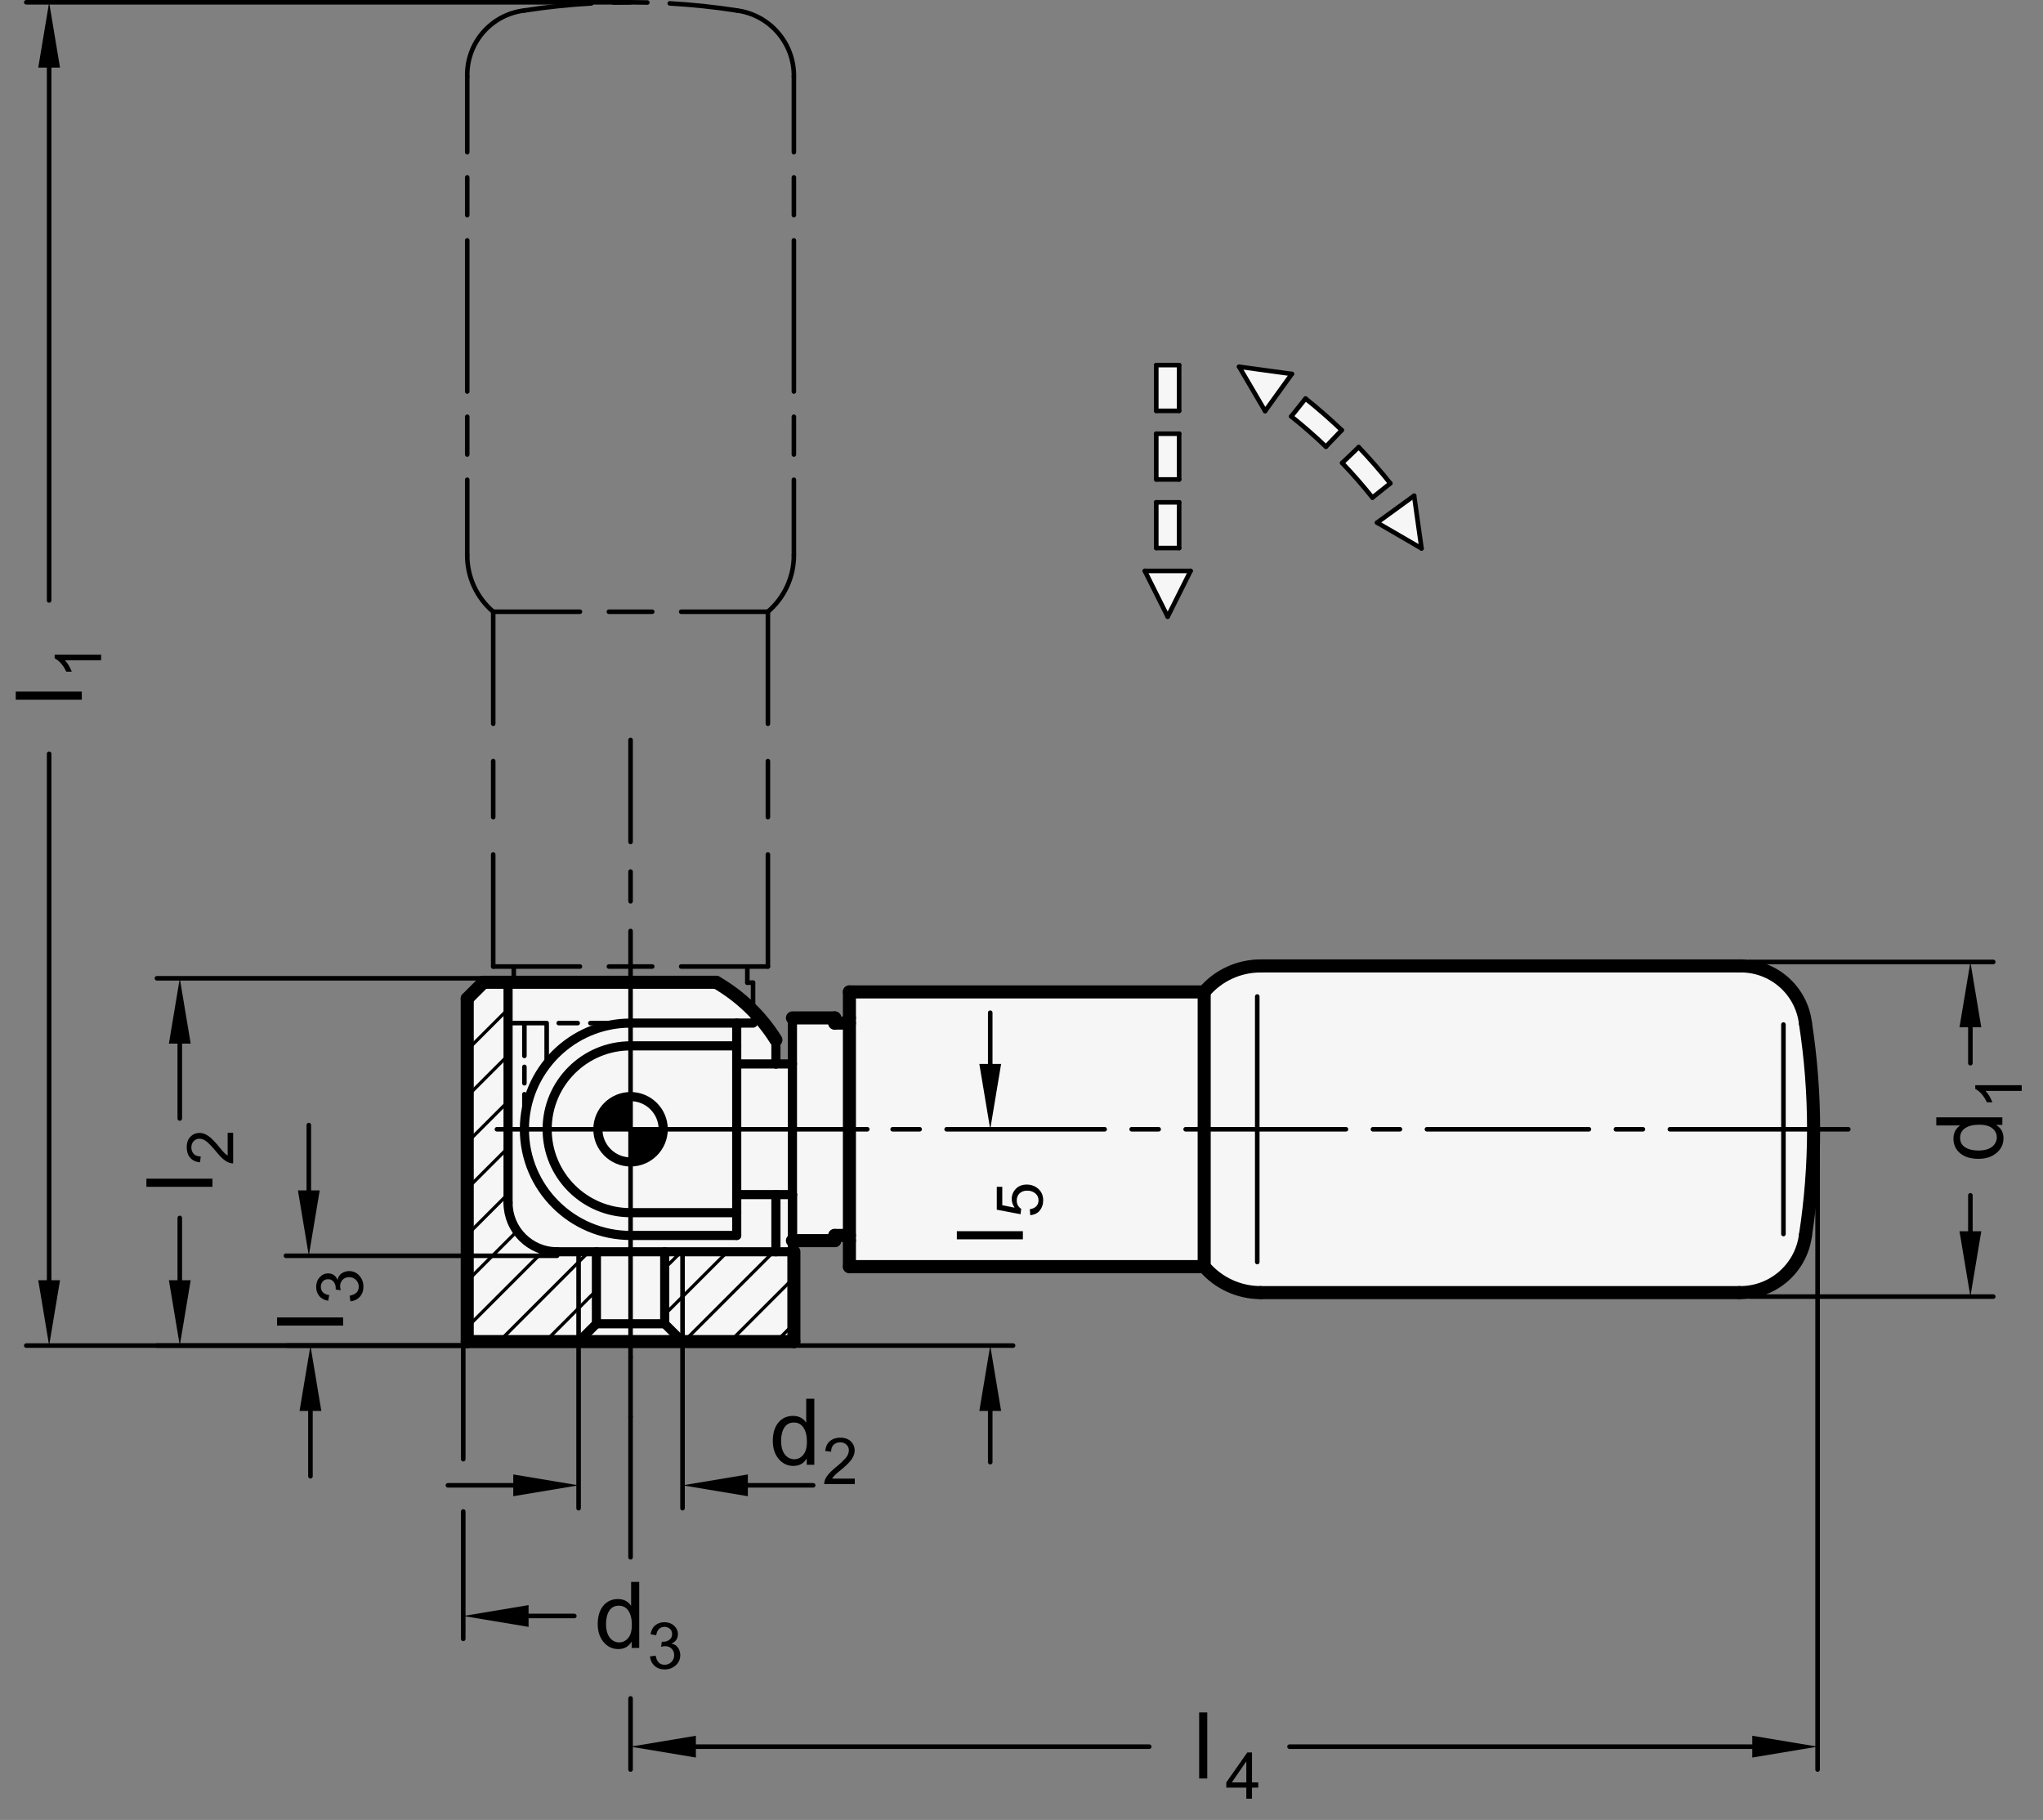 <?xml version="1.0" encoding="utf-8"?>
<!-- Generator: Adobe Illustrator 19.1.0, SVG Export Plug-In . SVG Version: 6.00 Build 0)  -->
<svg version="1.1" xmlns="http://www.w3.org/2000/svg" xmlns:xlink="http://www.w3.org/1999/xlink" x="0px" y="0px"
	 viewBox="0 0 221.617 197.413" enable-background="new 0 0 221.617 197.413" xml:space="preserve">
<rect x="0" y="0" width="221.617" height="197.413" fill="#808080" stroke="none"/>
<g id="MD_x5F_3_x5F_FUELLUNG_x5F_WS">
	<g id="LWPOLYLINE_10_">
		<rect x="125.427" y="39.604" fill="#FFFFFF" width="2.48" height="4.961"/>
	</g>
	<g id="LWPOLYLINE_11_">
		<rect x="125.427" y="47.045" fill="#FFFFFF" width="2.48" height="4.961"/>
	</g>
	<g id="LWPOLYLINE_12_">
		<rect x="125.427" y="54.486" fill="#FFFFFF" width="2.48" height="4.961"/>
	</g>
	<g id="LWPOLYLINE_13_">
		<polygon fill="#FFFFFF" points="126.667,66.888 129.148,61.927 124.187,61.927 		"/>
	</g>
	<g id="LWPOLYLINE_14_">
		<polygon fill="#FFFFFF" points="134.416,39.781 137.235,44.587 140.134,40.562 		"/>
	</g>
	<g id="LWPOLYLINE_15_">
		<polygon fill="#FFFFFF" points="154.202,59.487 149.385,56.689 153.399,53.773 		"/>
	</g>
	<g id="LWPOLYLINE_16_">
		<path fill="#FFFFFF" d="M150.816,52.428l-1.939,1.546c-1.037-1.301-2.133-2.555-3.283-3.757l1.793-1.714
			C148.588,49.759,149.732,51.069,150.816,52.428z"/>
	</g>
	<g id="LWPOLYLINE_17_">
		<path fill="#FFFFFF" d="M145.544,46.66l-1.714,1.793c-1.203-1.15-2.456-2.245-3.757-3.283l1.546-1.939
			C142.978,44.314,144.288,45.458,145.544,46.66z"/>
	</g>
	<g id="LWPOLYLINE_18_">
		<path fill="#FFFFFF" d="M188.675,140.209c3.622,0.051,6.707-2.62,7.173-6.212c1.179-7.624,1.179-15.384,0-23.008
			c-0.435-3.609-3.539-6.298-7.173-6.212h-51.929c-2.354-0.003-4.592,1.027-6.12,2.819H92.141v3.382h-1.592v-0.564h-4.588v4.993
			h-1.792v-2.607c-1.618-2.584-3.845-4.731-6.487-6.252H52.456l-1.772,1.772v37.205h35.433v-10.952h4.432v-0.564h1.592v3.382h38.485
			c1.53,1.789,3.766,2.819,6.12,2.819H188.675z"/>
	</g>
</g>
<g id="MD_x5F_3_x5F_FUELLUNG_x5F_GR">
	<g id="LWPOLYLINE">
		<path fill="#F6F6F6" d="M188.675,140.209c3.622,0.051,6.707-2.62,7.173-6.212c1.179-7.624,1.179-15.384,0-23.008
			c-0.435-3.609-3.539-6.298-7.173-6.212h-51.929c-2.354-0.003-4.592,1.027-6.12,2.819H92.141v3.382h-1.592v-0.564h-4.588v4.993
			h-1.792v-2.607c-1.618-2.584-3.845-4.731-6.487-6.252H52.456l-1.772,1.772v37.205h35.433v-10.952h4.432v-0.564h1.592v3.382h38.485
			c1.53,1.789,3.766,2.819,6.12,2.819H188.675z"/>
	</g>
	<g id="LWPOLYLINE_2_">
		<path fill="#F6F6F6" d="M145.544,46.66l-1.714,1.793c-1.203-1.15-2.456-2.245-3.757-3.283l1.546-1.939
			C142.978,44.314,144.288,45.458,145.544,46.66z"/>
	</g>
	<g id="LWPOLYLINE_3_">
		<path fill="#F6F6F6" d="M150.816,52.428l-1.939,1.546c-1.037-1.301-2.133-2.555-3.283-3.757l1.793-1.714
			C148.588,49.759,149.732,51.069,150.816,52.428z"/>
	</g>
	<g id="LWPOLYLINE_4_">
		<polygon fill="#F6F6F6" points="154.202,59.487 149.385,56.689 153.399,53.773 		"/>
	</g>
	<g id="LWPOLYLINE_5_">
		<polygon fill="#F6F6F6" points="134.416,39.781 137.235,44.587 140.134,40.562 		"/>
	</g>
	<g id="LWPOLYLINE_6_">
		<polygon fill="#F6F6F6" points="126.667,66.888 129.148,61.927 124.187,61.927 		"/>
	</g>
	<g id="LWPOLYLINE_7_">
		<rect x="125.427" y="54.486" fill="#F6F6F6" width="2.48" height="4.961"/>
	</g>
	<g id="LWPOLYLINE_8_">
		<rect x="125.427" y="47.045" fill="#F6F6F6" width="2.48" height="4.961"/>
	</g>
	<g id="LWPOLYLINE_9_">
		<rect x="125.427" y="39.604" fill="#F6F6F6" width="2.48" height="4.961"/>
	</g>
</g>
<g id="MD_x5F_6_x5F_COLOR_x5F_K100">
	<g id="POLYLINE">
		<path d="M68.401,122.492h3.543c0,1.957-1.586,3.543-3.543,3.543V122.492z"/>
	</g>
	<g id="POLYLINE_1_">
		<path d="M64.857,122.492h3.543v-3.543C66.444,118.949,64.857,120.535,64.857,122.492z"/>
	</g>
</g>
<g id="MD_x5F_1_x5F_100">
	<g id="LINE">
		
			<line fill="none" stroke="#000000" stroke-width="1.417" stroke-linecap="round" stroke-linejoin="round" stroke-miterlimit="10" x1="50.684" y1="108.319" x2="50.684" y2="145.524"/>
	</g>
	<g id="LINE_1_">
		
			<line fill="none" stroke="#000000" stroke-width="1.417" stroke-linecap="round" stroke-linejoin="round" stroke-miterlimit="10" x1="50.684" y1="145.524" x2="86.117" y2="145.524"/>
	</g>
	<g id="LINE_2_">
		
			<line fill="none" stroke="#000000" stroke-width="1.417" stroke-linecap="round" stroke-linejoin="round" stroke-miterlimit="10" x1="86.117" y1="145.524" x2="86.117" y2="135.78"/>
	</g>
	<g id="LINE_3_">
		
			<line fill="none" stroke="#000000" stroke-width="1.417" stroke-linecap="round" stroke-linejoin="round" stroke-miterlimit="10" x1="77.681" y1="106.547" x2="52.456" y2="106.547"/>
	</g>
	<g id="LINE_4_">
		
			<line fill="none" stroke="#000000" stroke-width="1.417" stroke-linecap="round" stroke-linejoin="round" stroke-miterlimit="10" x1="50.684" y1="108.319" x2="52.456" y2="106.547"/>
	</g>
	<g id="ARC_1_">
		
			<path fill="none" stroke="#000000" stroke-width="1.417" stroke-linecap="round" stroke-linejoin="round" stroke-miterlimit="10" d="
			M84.168,112.799c-1.618-2.584-3.845-4.731-6.487-6.252"/>
	</g>
	<g id="LINE_87_">
		
			<line fill="none" stroke="#000000" stroke-width="1.417" stroke-linecap="round" stroke-linejoin="round" stroke-miterlimit="10" x1="85.961" y1="110.413" x2="90.549" y2="110.413"/>
	</g>
	<g id="LINE_88_">
		
			<line fill="none" stroke="#000000" stroke-width="1.417" stroke-linecap="round" stroke-linejoin="round" stroke-miterlimit="10" x1="92.141" y1="107.594" x2="130.626" y2="107.594"/>
	</g>
	<g id="LINE_89_">
		
			<line fill="none" stroke="#000000" stroke-width="1.417" stroke-linecap="round" stroke-linejoin="round" stroke-miterlimit="10" x1="92.141" y1="137.39" x2="130.626" y2="137.39"/>
	</g>
	<g id="LINE_90_">
		
			<line fill="none" stroke="#000000" stroke-width="1.417" stroke-linecap="round" stroke-linejoin="round" stroke-miterlimit="10" x1="92.141" y1="107.594" x2="92.141" y2="110.413"/>
	</g>
	<g id="LINE_91_">
		
			<line fill="none" stroke="#000000" stroke-width="1.417" stroke-linecap="round" stroke-linejoin="round" stroke-miterlimit="10" x1="92.141" y1="137.39" x2="92.141" y2="134.572"/>
	</g>
	<g id="ARC_4_">
		
			<path fill="none" stroke="#000000" stroke-width="1.417" stroke-linecap="round" stroke-linejoin="round" stroke-miterlimit="10" d="
			M136.746,104.776c-2.354-0.003-4.592,1.027-6.12,2.819"/>
	</g>
	<g id="LINE_92_">
		
			<line fill="none" stroke="#000000" stroke-width="1.417" stroke-linecap="round" stroke-linejoin="round" stroke-miterlimit="10" x1="136.746" y1="104.776" x2="188.675" y2="104.776"/>
	</g>
	<g id="ARC_5_">
		
			<path fill="none" stroke="#000000" stroke-width="1.417" stroke-linecap="round" stroke-linejoin="round" stroke-miterlimit="10" d="
			M130.626,137.39c1.53,1.789,3.766,2.819,6.12,2.819"/>
	</g>
	<g id="LINE_93_">
		
			<line fill="none" stroke="#000000" stroke-width="1.417" stroke-linecap="round" stroke-linejoin="round" stroke-miterlimit="10" x1="136.746" y1="140.209" x2="188.675" y2="140.209"/>
	</g>
	<g id="ARC_6_">
		
			<path fill="none" stroke="#000000" stroke-width="1.417" stroke-linecap="round" stroke-linejoin="round" stroke-miterlimit="10" d="
			M188.675,140.209c3.622,0.051,6.707-2.62,7.173-6.212"/>
	</g>
	<g id="ARC_7_">
		
			<path fill="none" stroke="#000000" stroke-width="1.417" stroke-linecap="round" stroke-linejoin="round" stroke-miterlimit="10" d="
			M195.848,133.996c1.179-7.624,1.179-15.384,0-23.008"/>
	</g>
	<g id="ARC_8_">
		
			<path fill="none" stroke="#000000" stroke-width="1.417" stroke-linecap="round" stroke-linejoin="round" stroke-miterlimit="10" d="
			M195.848,110.988c-0.435-3.609-3.539-6.298-7.173-6.212"/>
	</g>
	<g id="LINE_94_">
		
			<line fill="none" stroke="#000000" stroke-width="1.417" stroke-linecap="round" stroke-linejoin="round" stroke-miterlimit="10" x1="130.626" y1="107.594" x2="130.626" y2="137.39"/>
	</g>
	<g id="LINE_95_">
		
			<line fill="none" stroke="#000000" stroke-width="1.417" stroke-linecap="round" stroke-linejoin="round" stroke-miterlimit="10" x1="92.141" y1="110.413" x2="92.141" y2="134.572"/>
	</g>
	<g id="LINE_96_">
		
			<line fill="none" stroke="#000000" stroke-width="1.417" stroke-linecap="round" stroke-linejoin="round" stroke-miterlimit="10" x1="92.141" y1="110.976" x2="90.549" y2="110.976"/>
	</g>
	<g id="LINE_97_">
		
			<line fill="none" stroke="#000000" stroke-width="1.417" stroke-linecap="round" stroke-linejoin="round" stroke-miterlimit="10" x1="90.549" y1="110.413" x2="90.549" y2="110.976"/>
	</g>
	<g id="LINE_98_">
		
			<line fill="none" stroke="#000000" stroke-width="1.417" stroke-linecap="round" stroke-linejoin="round" stroke-miterlimit="10" x1="85.961" y1="134.572" x2="90.549" y2="134.572"/>
	</g>
	<g id="LINE_99_">
		
			<line fill="none" stroke="#000000" stroke-width="1.417" stroke-linecap="round" stroke-linejoin="round" stroke-miterlimit="10" x1="92.141" y1="134.008" x2="90.549" y2="134.008"/>
	</g>
	<g id="LINE_100_">
		
			<line fill="none" stroke="#000000" stroke-width="1.417" stroke-linecap="round" stroke-linejoin="round" stroke-miterlimit="10" x1="90.549" y1="134.572" x2="90.549" y2="134.008"/>
	</g>
</g>
<g id="MD_x5F_2_x5F_SCHRAFFUR">
	<g id="LINE_5_">
		
			<line fill="none" stroke="#000000" stroke-width="0.354" stroke-linecap="round" stroke-linejoin="round" stroke-miterlimit="10" x1="50.684" y1="108.883" x2="53.02" y2="106.547"/>
	</g>
	<g id="LINE_6_">
		
			<line fill="none" stroke="#000000" stroke-width="0.354" stroke-linecap="round" stroke-linejoin="round" stroke-miterlimit="10" x1="50.684" y1="113.894" x2="55.113" y2="109.465"/>
	</g>
	<g id="LINE_7_">
		
			<line fill="none" stroke="#000000" stroke-width="0.354" stroke-linecap="round" stroke-linejoin="round" stroke-miterlimit="10" x1="50.684" y1="118.905" x2="55.113" y2="114.476"/>
	</g>
	<g id="LINE_8_">
		
			<line fill="none" stroke="#000000" stroke-width="0.354" stroke-linecap="round" stroke-linejoin="round" stroke-miterlimit="10" x1="50.684" y1="123.916" x2="55.113" y2="119.487"/>
	</g>
	<g id="LINE_9_">
		
			<line fill="none" stroke="#000000" stroke-width="0.354" stroke-linecap="round" stroke-linejoin="round" stroke-miterlimit="10" x1="50.684" y1="128.927" x2="55.113" y2="124.498"/>
	</g>
	<g id="LINE_10_">
		
			<line fill="none" stroke="#000000" stroke-width="0.354" stroke-linecap="round" stroke-linejoin="round" stroke-miterlimit="10" x1="50.684" y1="133.938" x2="55.113" y2="129.509"/>
	</g>
	<g id="LINE_11_">
		
			<line fill="none" stroke="#000000" stroke-width="0.354" stroke-linecap="round" stroke-linejoin="round" stroke-miterlimit="10" x1="50.684" y1="138.949" x2="56.093" y2="133.54"/>
	</g>
	<g id="LINE_12_">
		
			<line fill="none" stroke="#000000" stroke-width="0.354" stroke-linecap="round" stroke-linejoin="round" stroke-miterlimit="10" x1="50.684" y1="143.96" x2="59.047" y2="135.597"/>
	</g>
	<g id="LINE_13_">
		
			<line fill="none" stroke="#000000" stroke-width="0.354" stroke-linecap="round" stroke-linejoin="round" stroke-miterlimit="10" x1="54.132" y1="145.524" x2="63.876" y2="135.78"/>
	</g>
	<g id="LINE_14_">
		
			<line fill="none" stroke="#000000" stroke-width="0.354" stroke-linecap="round" stroke-linejoin="round" stroke-miterlimit="10" x1="59.143" y1="145.524" x2="64.696" y2="139.97"/>
	</g>
	<g id="LINE_15_">
		
			<line fill="none" stroke="#000000" stroke-width="0.354" stroke-linecap="round" stroke-linejoin="round" stroke-miterlimit="10" x1="72.105" y1="137.572" x2="73.898" y2="135.78"/>
	</g>
	<g id="LINE_16_">
		
			<line fill="none" stroke="#000000" stroke-width="0.354" stroke-linecap="round" stroke-linejoin="round" stroke-miterlimit="10" x1="72.105" y1="142.583" x2="78.909" y2="135.78"/>
	</g>
	<g id="LINE_17_">
		
			<line fill="none" stroke="#000000" stroke-width="0.354" stroke-linecap="round" stroke-linejoin="round" stroke-miterlimit="10" x1="74.176" y1="145.524" x2="83.92" y2="135.78"/>
	</g>
	<g id="LINE_18_">
		
			<line fill="none" stroke="#000000" stroke-width="0.354" stroke-linecap="round" stroke-linejoin="round" stroke-miterlimit="10" x1="79.187" y1="145.524" x2="86.117" y2="138.593"/>
	</g>
	<g id="LINE_19_">
		
			<line fill="none" stroke="#000000" stroke-width="0.354" stroke-linecap="round" stroke-linejoin="round" stroke-miterlimit="10" x1="84.198" y1="145.524" x2="86.117" y2="143.604"/>
	</g>
</g>
<g id="MD_x5F_1_x5F_070">
	<g id="LINE_20_">
		
			<line fill="none" stroke="#000000" stroke-width="0.992" stroke-linecap="round" stroke-linejoin="round" stroke-miterlimit="10" x1="55.113" y1="106.547" x2="55.113" y2="130.465"/>
	</g>
	<g id="ARC">
		
			<path fill="none" stroke="#000000" stroke-width="0.992" stroke-linecap="round" stroke-linejoin="round" stroke-miterlimit="10" d="
			M55.113,130.465c0,2.935,2.38,5.315,5.315,5.315"/>
	</g>
	<g id="LINE_21_">
		
			<line fill="none" stroke="#000000" stroke-width="0.992" stroke-linecap="round" stroke-linejoin="round" stroke-miterlimit="10" x1="84.168" y1="112.799" x2="84.168" y2="115.406"/>
	</g>
	<g id="LINE_22_">
		
			<line fill="none" stroke="#000000" stroke-width="0.992" stroke-linecap="round" stroke-linejoin="round" stroke-miterlimit="10" x1="84.168" y1="129.579" x2="84.168" y2="135.78"/>
	</g>
	<g id="LINE_23_">
		
			<line fill="none" stroke="#000000" stroke-width="0.992" stroke-linecap="round" stroke-linejoin="round" stroke-miterlimit="10" x1="60.428" y1="135.78" x2="86.117" y2="135.78"/>
	</g>
	<g id="LINE_24_">
		
			<line fill="none" stroke="#000000" stroke-width="0.992" stroke-linecap="round" stroke-linejoin="round" stroke-miterlimit="10" x1="85.961" y1="110.413" x2="85.961" y2="115.406"/>
	</g>
	<g id="LINE_25_">
		
			<line fill="none" stroke="#000000" stroke-width="0.992" stroke-linecap="round" stroke-linejoin="round" stroke-miterlimit="10" x1="85.961" y1="135.78" x2="85.961" y2="129.579"/>
	</g>
	<g id="LINE_26_">
		
			<line fill="none" stroke="#000000" stroke-width="0.992" stroke-linecap="round" stroke-linejoin="round" stroke-miterlimit="10" x1="79.916" y1="110.976" x2="79.916" y2="134.008"/>
	</g>
	<g id="LINE_27_">
		
			<line fill="none" stroke="#000000" stroke-width="0.992" stroke-linecap="round" stroke-linejoin="round" stroke-miterlimit="10" x1="84.168" y1="115.406" x2="85.94" y2="115.406"/>
	</g>
	<g id="LINE_28_">
		
			<line fill="none" stroke="#000000" stroke-width="0.992" stroke-linecap="round" stroke-linejoin="round" stroke-miterlimit="10" x1="85.961" y1="129.579" x2="84.168" y2="129.579"/>
	</g>
	<g id="LINE_29_">
		
			<line fill="none" stroke="#000000" stroke-width="0.992" stroke-linecap="round" stroke-linejoin="round" stroke-miterlimit="10" x1="84.168" y1="115.406" x2="79.916" y2="115.406"/>
	</g>
	<g id="LINE_30_">
		
			<line fill="none" stroke="#000000" stroke-width="0.992" stroke-linecap="round" stroke-linejoin="round" stroke-miterlimit="10" x1="84.168" y1="129.579" x2="79.916" y2="129.579"/>
	</g>
	<g id="LINE_31_">
		
			<line fill="none" stroke="#000000" stroke-width="0.992" stroke-linecap="round" stroke-linejoin="round" stroke-miterlimit="10" x1="85.961" y1="115.406" x2="85.961" y2="129.579"/>
	</g>
	<g id="LINE_32_">
		
			<line fill="none" stroke="#000000" stroke-width="0.992" stroke-linecap="round" stroke-linejoin="round" stroke-miterlimit="10" x1="72.105" y1="143.591" x2="72.105" y2="135.78"/>
	</g>
	<g id="LINE_33_">
		
			<line fill="none" stroke="#000000" stroke-width="0.992" stroke-linecap="round" stroke-linejoin="round" stroke-miterlimit="10" x1="72.105" y1="143.591" x2="74.038" y2="145.524"/>
	</g>
	<g id="LINE_34_">
		
			<line fill="none" stroke="#000000" stroke-width="0.992" stroke-linecap="round" stroke-linejoin="round" stroke-miterlimit="10" x1="64.696" y1="143.591" x2="72.105" y2="143.591"/>
	</g>
	<g id="LINE_35_">
		
			<line fill="none" stroke="#000000" stroke-width="0.992" stroke-linecap="round" stroke-linejoin="round" stroke-miterlimit="10" x1="64.696" y1="143.591" x2="64.696" y2="135.78"/>
	</g>
	<g id="LINE_36_">
		
			<line fill="none" stroke="#000000" stroke-width="0.992" stroke-linecap="round" stroke-linejoin="round" stroke-miterlimit="10" x1="62.764" y1="145.524" x2="64.696" y2="143.591"/>
	</g>
	<g id="ARC_2_">
		
			<path fill="none" stroke="#000000" stroke-width="0.992" stroke-linecap="round" stroke-linejoin="round" stroke-miterlimit="10" d="
			M68.401,110.976c-6.36,0-11.516,5.156-11.516,11.516s5.156,11.516,11.516,11.516"/>
	</g>
	<g id="ARC_3_">
		
			<path fill="none" stroke="#000000" stroke-width="0.992" stroke-linecap="round" stroke-linejoin="round" stroke-miterlimit="10" d="
			M68.401,113.444c-4.997,0-9.048,4.051-9.048,9.048s4.051,9.048,9.048,9.048"/>
	</g>
	<g id="LINE_39_">
		
			<line fill="none" stroke="#000000" stroke-width="0.992" stroke-linecap="round" stroke-linejoin="round" stroke-miterlimit="10" x1="68.401" y1="110.976" x2="81.688" y2="110.976"/>
	</g>
	<g id="LINE_40_">
		
			<line fill="none" stroke="#000000" stroke-width="0.992" stroke-linecap="round" stroke-linejoin="round" stroke-miterlimit="10" x1="68.401" y1="113.444" x2="79.916" y2="113.444"/>
	</g>
	<g id="LINE_41_">
		
			<line fill="none" stroke="#000000" stroke-width="0.992" stroke-linecap="round" stroke-linejoin="round" stroke-miterlimit="10" x1="68.401" y1="131.54" x2="79.916" y2="131.54"/>
	</g>
	<g id="LINE_42_">
		
			<line fill="none" stroke="#000000" stroke-width="0.992" stroke-linecap="round" stroke-linejoin="round" stroke-miterlimit="10" x1="68.401" y1="134.008" x2="79.916" y2="134.008"/>
	</g>
	<g id="CIRCLE">
		
			<path fill="none" stroke="#000000" stroke-width="0.992" stroke-linecap="round" stroke-linejoin="round" stroke-miterlimit="10" d="
			M64.857,122.492c0-1.957,1.586-3.543,3.543-3.543s3.543,1.586,3.543,3.543s-1.586,3.543-3.543,3.543
			S64.857,124.449,64.857,122.492L64.857,122.492z"/>
	</g>
	<g id="LINE_46_">
		
			<line fill="none" stroke="#000000" stroke-width="0.992" stroke-linecap="round" stroke-linejoin="round" stroke-miterlimit="10" x1="85.961" y1="135.78" x2="85.961" y2="129.579"/>
	</g>
</g>
<g id="MD_x5F_1_x5F_035">
	<g id="LINE_37_">
		
			<line fill="none" stroke="#000000" stroke-width="0.496" stroke-linecap="round" stroke-linejoin="round" stroke-miterlimit="10" x1="74.038" y1="135.78" x2="74.038" y2="145.524"/>
	</g>
	<g id="LINE_38_">
		
			<line fill="none" stroke="#000000" stroke-width="0.496" stroke-linecap="round" stroke-linejoin="round" stroke-miterlimit="10" x1="62.764" y1="135.78" x2="62.764" y2="145.524"/>
	</g>
	<g id="LINE_47_">
		
			<line fill="none" stroke="#000000" stroke-width="0.496" stroke-linecap="round" stroke-linejoin="round" stroke-miterlimit="10" x1="68.401" y1="122.492" x2="53.905" y2="122.492"/>
	</g>
	<g id="LINE_48_">
		
			<line fill="none" stroke="#000000" stroke-width="0.496" stroke-linecap="round" stroke-linejoin="round" stroke-miterlimit="10" x1="68.401" y1="122.492" x2="68.401" y2="147.218"/>
	</g>
	<g id="LINE_51_">
		
			<line fill="none" stroke="#000000" stroke-width="0.496" stroke-linecap="round" stroke-linejoin="round" stroke-miterlimit="10" x1="94.078" y1="122.492" x2="68.401" y2="122.492"/>
	</g>
	<g id="LINE_52_">
		
			<line fill="none" stroke="#000000" stroke-width="0.496" stroke-linecap="round" stroke-linejoin="round" stroke-miterlimit="10" x1="68.401" y1="97.766" x2="68.401" y2="94.545"/>
	</g>
	<g id="LINE_53_">
		
			<line fill="none" stroke="#000000" stroke-width="0.496" stroke-linecap="round" stroke-linejoin="round" stroke-miterlimit="10" x1="68.401" y1="122.492" x2="68.401" y2="100.987"/>
	</g>
	<g id="LINE_59_">
		
			<line fill="none" stroke="#000000" stroke-width="0.496" stroke-linecap="round" stroke-linejoin="round" stroke-miterlimit="10" x1="68.401" y1="80.262" x2="68.401" y2="91.324"/>
	</g>
	<g id="LINE_101_">
		
			<line fill="none" stroke="#000000" stroke-width="0.496" stroke-linecap="round" stroke-linejoin="round" stroke-miterlimit="10" x1="119.829" y1="122.492" x2="102.687" y2="122.492"/>
	</g>
	<g id="LINE_102_">
		
			<line fill="none" stroke="#000000" stroke-width="0.496" stroke-linecap="round" stroke-linejoin="round" stroke-miterlimit="10" x1="146.003" y1="122.492" x2="128.614" y2="122.492"/>
	</g>
	<g id="LINE_103_">
		
			<line fill="none" stroke="#000000" stroke-width="0.496" stroke-linecap="round" stroke-linejoin="round" stroke-miterlimit="10" x1="125.686" y1="122.492" x2="122.758" y2="122.492"/>
	</g>
	<g id="LINE_104_">
		
			<line fill="none" stroke="#000000" stroke-width="0.496" stroke-linecap="round" stroke-linejoin="round" stroke-miterlimit="10" x1="172.358" y1="122.492" x2="154.788" y2="122.492"/>
	</g>
	<g id="LINE_105_">
		
			<line fill="none" stroke="#000000" stroke-width="0.496" stroke-linecap="round" stroke-linejoin="round" stroke-miterlimit="10" x1="151.86" y1="122.492" x2="148.931" y2="122.492"/>
	</g>
	<g id="LINE_106_">
		
			<line fill="none" stroke="#000000" stroke-width="0.496" stroke-linecap="round" stroke-linejoin="round" stroke-miterlimit="10" x1="200.5" y1="122.492" x2="181.143" y2="122.492"/>
	</g>
	<g id="LINE_107_">
		
			<line fill="none" stroke="#000000" stroke-width="0.496" stroke-linecap="round" stroke-linejoin="round" stroke-miterlimit="10" x1="178.215" y1="122.492" x2="175.286" y2="122.492"/>
	</g>
	<g id="LINE_108_">
		
			<line fill="none" stroke="#000000" stroke-width="0.496" stroke-linecap="round" stroke-linejoin="round" stroke-miterlimit="10" x1="99.759" y1="122.492" x2="96.831" y2="122.492"/>
	</g>
	<g id="LINE_116_">
		
			<line fill="none" stroke="#000000" stroke-width="0.496" stroke-linecap="round" stroke-linejoin="round" stroke-miterlimit="10" x1="136.382" y1="108.091" x2="136.382" y2="136.893"/>
	</g>
	<g id="LINE_117_">
		
			<line fill="none" stroke="#000000" stroke-width="0.496" stroke-linecap="round" stroke-linejoin="round" stroke-miterlimit="10" x1="193.461" y1="111.13" x2="193.461" y2="133.854"/>
	</g>
	<g id="ARC_14_">
		
			<path fill="none" stroke="#000000" stroke-width="0.496" stroke-linecap="round" stroke-linejoin="round" stroke-miterlimit="10" d="
			M145.544,46.66c-1.256-1.201-2.566-2.345-3.925-3.429"/>
	</g>
	<g id="ARC_15_">
		
			<path fill="none" stroke="#000000" stroke-width="0.496" stroke-linecap="round" stroke-linejoin="round" stroke-miterlimit="10" d="
			M148.877,53.974c-1.037-1.301-2.133-2.555-3.283-3.757"/>
	</g>
	<g id="ARC_16_">
		
			<path fill="none" stroke="#000000" stroke-width="0.496" stroke-linecap="round" stroke-linejoin="round" stroke-miterlimit="10" d="
			M143.83,48.452c-1.203-1.15-2.456-2.245-3.757-3.283"/>
	</g>
	<g id="ARC_17_">
		
			<path fill="none" stroke="#000000" stroke-width="0.496" stroke-linecap="round" stroke-linejoin="round" stroke-miterlimit="10" d="
			M150.816,52.428c-1.084-1.359-2.228-2.669-3.429-3.925"/>
	</g>
	<g id="LINE_118_">
		
			<line fill="none" stroke="#000000" stroke-width="0.496" stroke-linecap="round" stroke-linejoin="round" stroke-miterlimit="10" x1="140.072" y1="45.17" x2="141.619" y2="43.231"/>
	</g>
	<g id="LINE_119_">
		
			<line fill="none" stroke="#000000" stroke-width="0.496" stroke-linecap="round" stroke-linejoin="round" stroke-miterlimit="10" x1="143.83" y1="48.452" x2="145.544" y2="46.66"/>
	</g>
	<g id="LINE_120_">
		
			<line fill="none" stroke="#000000" stroke-width="0.496" stroke-linecap="round" stroke-linejoin="round" stroke-miterlimit="10" x1="145.594" y1="50.217" x2="147.387" y2="48.503"/>
	</g>
	<g id="LINE_121_">
		
			<line fill="none" stroke="#000000" stroke-width="0.496" stroke-linecap="round" stroke-linejoin="round" stroke-miterlimit="10" x1="148.877" y1="53.974" x2="150.816" y2="52.428"/>
	</g>
	<g id="LINE_122_">
		
			<line fill="none" stroke="#000000" stroke-width="0.496" stroke-linecap="round" stroke-linejoin="round" stroke-miterlimit="10" x1="149.385" y1="56.689" x2="153.399" y2="53.773"/>
	</g>
	<g id="LINE_123_">
		
			<line fill="none" stroke="#000000" stroke-width="0.496" stroke-linecap="round" stroke-linejoin="round" stroke-miterlimit="10" x1="153.399" y1="53.773" x2="154.202" y2="59.487"/>
	</g>
	<g id="LINE_124_">
		
			<line fill="none" stroke="#000000" stroke-width="0.496" stroke-linecap="round" stroke-linejoin="round" stroke-miterlimit="10" x1="149.385" y1="56.689" x2="154.202" y2="59.487"/>
	</g>
	<g id="LINE_125_">
		
			<line fill="none" stroke="#000000" stroke-width="0.496" stroke-linecap="round" stroke-linejoin="round" stroke-miterlimit="10" x1="137.235" y1="44.587" x2="140.134" y2="40.562"/>
	</g>
	<g id="LINE_126_">
		
			<line fill="none" stroke="#000000" stroke-width="0.496" stroke-linecap="round" stroke-linejoin="round" stroke-miterlimit="10" x1="140.134" y1="40.562" x2="134.416" y2="39.781"/>
	</g>
	<g id="LINE_127_">
		
			<line fill="none" stroke="#000000" stroke-width="0.496" stroke-linecap="round" stroke-linejoin="round" stroke-miterlimit="10" x1="137.235" y1="44.587" x2="134.416" y2="39.781"/>
	</g>
	<g id="LINE_128_">
		
			<line fill="none" stroke="#000000" stroke-width="0.496" stroke-linecap="round" stroke-linejoin="round" stroke-miterlimit="10" x1="126.667" y1="66.888" x2="129.148" y2="61.927"/>
	</g>
	<g id="LINE_129_">
		
			<line fill="none" stroke="#000000" stroke-width="0.496" stroke-linecap="round" stroke-linejoin="round" stroke-miterlimit="10" x1="129.148" y1="61.927" x2="124.187" y2="61.927"/>
	</g>
	<g id="LINE_130_">
		
			<line fill="none" stroke="#000000" stroke-width="0.496" stroke-linecap="round" stroke-linejoin="round" stroke-miterlimit="10" x1="124.187" y1="61.927" x2="126.667" y2="66.888"/>
	</g>
	<g id="LINE_131_">
		
			<line fill="none" stroke="#000000" stroke-width="0.496" stroke-linecap="round" stroke-linejoin="round" stroke-miterlimit="10" x1="125.427" y1="59.447" x2="127.907" y2="59.447"/>
	</g>
	<g id="LINE_132_">
		
			<line fill="none" stroke="#000000" stroke-width="0.496" stroke-linecap="round" stroke-linejoin="round" stroke-miterlimit="10" x1="127.907" y1="59.447" x2="127.907" y2="54.486"/>
	</g>
	<g id="LINE_133_">
		
			<line fill="none" stroke="#000000" stroke-width="0.496" stroke-linecap="round" stroke-linejoin="round" stroke-miterlimit="10" x1="127.907" y1="54.486" x2="125.427" y2="54.486"/>
	</g>
	<g id="LINE_134_">
		
			<line fill="none" stroke="#000000" stroke-width="0.496" stroke-linecap="round" stroke-linejoin="round" stroke-miterlimit="10" x1="125.427" y1="54.486" x2="125.427" y2="59.447"/>
	</g>
	<g id="LINE_135_">
		
			<line fill="none" stroke="#000000" stroke-width="0.496" stroke-linecap="round" stroke-linejoin="round" stroke-miterlimit="10" x1="125.427" y1="52.006" x2="127.907" y2="52.006"/>
	</g>
	<g id="LINE_136_">
		
			<line fill="none" stroke="#000000" stroke-width="0.496" stroke-linecap="round" stroke-linejoin="round" stroke-miterlimit="10" x1="127.907" y1="52.006" x2="127.907" y2="47.045"/>
	</g>
	<g id="LINE_137_">
		
			<line fill="none" stroke="#000000" stroke-width="0.496" stroke-linecap="round" stroke-linejoin="round" stroke-miterlimit="10" x1="127.907" y1="47.045" x2="125.427" y2="47.045"/>
	</g>
	<g id="LINE_138_">
		
			<line fill="none" stroke="#000000" stroke-width="0.496" stroke-linecap="round" stroke-linejoin="round" stroke-miterlimit="10" x1="125.427" y1="47.045" x2="125.427" y2="52.006"/>
	</g>
	<g id="LINE_139_">
		
			<line fill="none" stroke="#000000" stroke-width="0.496" stroke-linecap="round" stroke-linejoin="round" stroke-miterlimit="10" x1="125.427" y1="44.565" x2="127.907" y2="44.565"/>
	</g>
	<g id="LINE_140_">
		
			<line fill="none" stroke="#000000" stroke-width="0.496" stroke-linecap="round" stroke-linejoin="round" stroke-miterlimit="10" x1="127.907" y1="44.565" x2="127.907" y2="39.604"/>
	</g>
	<g id="LINE_141_">
		
			<line fill="none" stroke="#000000" stroke-width="0.496" stroke-linecap="round" stroke-linejoin="round" stroke-miterlimit="10" x1="127.907" y1="39.604" x2="125.427" y2="39.604"/>
	</g>
	<g id="LINE_142_">
		
			<line fill="none" stroke="#000000" stroke-width="0.496" stroke-linecap="round" stroke-linejoin="round" stroke-miterlimit="10" x1="125.427" y1="39.604" x2="125.427" y2="44.565"/>
	</g>
</g>
<g id="MD_x5F_2_x5F_MITTELLINIE">
	<g id="LINE_43_">
		<path d="M56.885,122.499c-0.137,0-0.248-0.111-0.248-0.248v-3.561c0-0.137,0.111-0.248,0.248-0.248s0.248,0.111,0.248,0.248v3.561
			C57.133,122.387,57.022,122.499,56.885,122.499z M56.885,117.751c-0.137,0-0.248-0.111-0.248-0.248v-1.78
			c0-0.137,0.111-0.248,0.248-0.248s0.248,0.111,0.248,0.248v1.78C57.133,117.64,57.022,117.751,56.885,117.751z M56.885,114.785
			c-0.137,0-0.248-0.111-0.248-0.248v-3.561c0-0.137,0.111-0.248,0.248-0.248s0.248,0.111,0.248,0.248v3.561
			C57.133,114.673,57.022,114.785,56.885,114.785z"/>
	</g>
	<g id="LINE_44_">
		<path d="M59.301,115.525c-0.137,0-0.248-0.111-0.248-0.248v-4.301c0-0.137,0.111-0.248,0.248-0.248s0.248,0.111,0.248,0.248v4.301
			C59.549,115.414,59.438,115.525,59.301,115.525z"/>
	</g>
	<g id="LINE_45_">
		<path d="M68.159,111.224h-4.12c-0.137,0-0.248-0.111-0.248-0.248s0.111-0.248,0.248-0.248h4.12c0.137,0,0.248,0.111,0.248,0.248
			S68.296,111.224,68.159,111.224z M62.667,111.224h-2.06c-0.137,0-0.248-0.111-0.248-0.248s0.111-0.248,0.248-0.248h2.06
			c0.137,0,0.248,0.111,0.248,0.248S62.804,111.224,62.667,111.224z M59.233,111.224h-4.12c-0.137,0-0.248-0.111-0.248-0.248
			s0.111-0.248,0.248-0.248h4.12c0.137,0,0.248,0.111,0.248,0.248S59.371,111.224,59.233,111.224z"/>
	</g>
	<g id="LINE_54_">
		<path d="M83.299,105.088h-9.41c-0.137,0-0.248-0.111-0.248-0.248s0.111-0.248,0.248-0.248h9.41c0.137,0,0.248,0.111,0.248,0.248
			S83.436,105.088,83.299,105.088z M70.753,105.088h-4.705c-0.137,0-0.248-0.111-0.248-0.248s0.111-0.248,0.248-0.248h4.705
			c0.137,0,0.248,0.111,0.248,0.248S70.89,105.088,70.753,105.088z M62.912,105.088h-9.409c-0.137,0-0.248-0.111-0.248-0.248
			s0.111-0.248,0.248-0.248h9.409c0.137,0,0.248,0.111,0.248,0.248S63.049,105.088,62.912,105.088z"/>
	</g>
	<g id="LINE_55_">
		<path d="M55.733,106.795c-0.137,0-0.248-0.111-0.248-0.248v-1.707c0-0.137,0.111-0.248,0.248-0.248s0.248,0.111,0.248,0.248v1.707
			C55.981,106.684,55.871,106.795,55.733,106.795z"/>
	</g>
	<g id="LINE_56_">
		<path d="M81.688,111.224c-0.137,0-0.248-0.111-0.248-0.248v-4.385c0-0.137,0.111-0.248,0.248-0.248s0.248,0.111,0.248,0.248v4.385
			C81.936,111.113,81.825,111.224,81.688,111.224z"/>
	</g>
	<g id="LINE_57_">
		<path d="M81.068,106.839c-0.137,0-0.248-0.111-0.248-0.248v-1.751c0-0.137,0.111-0.248,0.248-0.248s0.248,0.111,0.248,0.248v1.751
			C81.316,106.728,81.205,106.839,81.068,106.839z"/>
	</g>
	<g id="LINE_58_">
		<path d="M81.688,106.839h-0.62c-0.137,0-0.248-0.111-0.248-0.248s0.111-0.248,0.248-0.248h0.62c0.137,0,0.248,0.111,0.248,0.248
			S81.825,106.839,81.688,106.839z"/>
	</g>
	<g id="LINE_109_">
		<path d="M53.502,105.088c-0.137,0-0.248-0.111-0.248-0.248V92.687c0-0.137,0.111-0.248,0.248-0.248s0.248,0.111,0.248,0.248
			v12.153C53.75,104.977,53.64,105.088,53.502,105.088z M53.502,88.884c-0.137,0-0.248-0.111-0.248-0.248V82.56
			c0-0.137,0.111-0.248,0.248-0.248s0.248,0.111,0.248,0.248v6.077C53.75,88.773,53.64,88.884,53.502,88.884z M53.502,78.756
			c-0.137,0-0.248-0.111-0.248-0.248V66.354c0-0.137,0.111-0.248,0.248-0.248s0.248,0.111,0.248,0.248v12.154
			C53.75,78.645,53.64,78.756,53.502,78.756z"/>
	</g>
	<g id="LINE_110_">
		<path d="M83.299,105.088c-0.137,0-0.248-0.111-0.248-0.248V92.687c0-0.137,0.111-0.248,0.248-0.248s0.248,0.111,0.248,0.248
			v12.153C83.547,104.977,83.436,105.088,83.299,105.088z M83.299,88.884c-0.137,0-0.248-0.111-0.248-0.248V82.56
			c0-0.137,0.111-0.248,0.248-0.248s0.248,0.111,0.248,0.248v6.077C83.547,88.773,83.436,88.884,83.299,88.884z M83.299,78.756
			c-0.137,0-0.248-0.111-0.248-0.248V66.354c0-0.137,0.111-0.248,0.248-0.248s0.248,0.111,0.248,0.248v12.154
			C83.547,78.645,83.436,78.756,83.299,78.756z"/>
	</g>
	<g id="ARC_9_">
		<path d="M53.502,66.603c-0.057,0-0.114-0.02-0.161-0.06c-1.849-1.578-2.908-3.877-2.905-6.309c0-0.137,0.111-0.248,0.248-0.248
			c0,0,0,0,0,0c0.137,0,0.248,0.111,0.248,0.249c-0.003,2.286,0.993,4.447,2.731,5.931c0.104,0.089,0.117,0.245,0.027,0.35
			C53.642,66.573,53.572,66.603,53.502,66.603z"/>
	</g>
	<g id="LINE_111_">
		<path d="M50.684,60.483c-0.137,0-0.248-0.111-0.248-0.248v-8.199c0-0.137,0.111-0.248,0.248-0.248s0.248,0.111,0.248,0.248v8.199
			C50.932,60.372,50.821,60.483,50.684,60.483z M50.684,49.55c-0.137,0-0.248-0.111-0.248-0.248v-4.1
			c0-0.137,0.111-0.248,0.248-0.248s0.248,0.111,0.248,0.248v4.1C50.932,49.439,50.821,49.55,50.684,49.55z M50.684,42.718
			c-0.137,0-0.248-0.111-0.248-0.248V26.071c0-0.137,0.111-0.248,0.248-0.248s0.248,0.111,0.248,0.248V42.47
			C50.932,42.607,50.821,42.718,50.684,42.718z M50.684,23.586c-0.137,0-0.248-0.111-0.248-0.248v-4.1
			c0-0.137,0.111-0.248,0.248-0.248s0.248,0.111,0.248,0.248v4.1C50.932,23.475,50.821,23.586,50.684,23.586z M50.684,16.753
			c-0.137,0-0.248-0.111-0.248-0.248v-8.2c0-0.137,0.111-0.248,0.248-0.248s0.248,0.111,0.248,0.248v8.2
			C50.932,16.643,50.821,16.753,50.684,16.753z"/>
	</g>
	<g id="ARC_10_">
		<path d="M83.299,66.603c-0.07,0-0.14-0.029-0.188-0.087c-0.089-0.104-0.077-0.261,0.027-0.35c1.736-1.485,2.731-3.646,2.731-5.931
			c0-0.137,0.111-0.248,0.248-0.248s0.248,0.111,0.248,0.248c0,2.43-1.059,4.729-2.905,6.308
			C83.413,66.583,83.356,66.603,83.299,66.603z"/>
	</g>
	<g id="LINE_112_">
		<path d="M86.117,60.483c-0.137,0-0.248-0.111-0.248-0.248v-8.199c0-0.137,0.111-0.248,0.248-0.248s0.248,0.111,0.248,0.248v8.199
			C86.365,60.372,86.254,60.483,86.117,60.483z M86.117,49.55c-0.137,0-0.248-0.111-0.248-0.248v-4.1
			c0-0.137,0.111-0.248,0.248-0.248s0.248,0.111,0.248,0.248v4.1C86.365,49.439,86.254,49.55,86.117,49.55z M86.117,42.718
			c-0.137,0-0.248-0.111-0.248-0.248V26.071c0-0.137,0.111-0.248,0.248-0.248s0.248,0.111,0.248,0.248V42.47
			C86.365,42.607,86.254,42.718,86.117,42.718z M86.117,23.586c-0.137,0-0.248-0.111-0.248-0.248v-4.1
			c0-0.137,0.111-0.248,0.248-0.248s0.248,0.111,0.248,0.248v4.1C86.365,23.475,86.254,23.586,86.117,23.586z M86.117,16.753
			c-0.137,0-0.248-0.111-0.248-0.248v-8.2c0-0.137,0.111-0.248,0.248-0.248s0.248,0.111,0.248,0.248v8.2
			C86.365,16.643,86.254,16.753,86.117,16.753z"/>
	</g>
	<g id="ARC_11_">
		<path d="M86.117,8.554c-0.001,0-0.002,0-0.003,0c-0.137-0.002-0.247-0.115-0.245-0.251c0.049-3.497-2.528-6.473-5.996-6.924
			c-0.136-0.018-0.232-0.142-0.214-0.278c0.018-0.136,0.146-0.235,0.278-0.214c3.718,0.483,6.482,3.674,6.429,7.423
			C86.363,8.445,86.252,8.554,86.117,8.554z"/>
	</g>
	<g id="ARC_12_">
		<path d="M56.896,1.38c-0.12,0-0.226-0.087-0.245-0.21c-0.021-0.136,0.072-0.262,0.207-0.283c2.404-0.372,4.852-0.629,7.276-0.767
			c0.149-0.022,0.254,0.097,0.262,0.233c0.008,0.137-0.097,0.254-0.233,0.262c-2.408,0.136-4.84,0.393-7.228,0.762
			C56.921,1.379,56.909,1.38,56.896,1.38z M79.905,1.38c-0.013,0-0.025-0.001-0.039-0.003c-2.38-0.369-4.812-0.625-7.228-0.762
			c-0.137-0.008-0.241-0.125-0.233-0.262c0.008-0.136,0.114-0.254,0.262-0.233c2.431,0.138,4.879,0.396,7.275,0.767
			c0.135,0.021,0.228,0.147,0.207,0.283C80.131,1.293,80.025,1.38,79.905,1.38z M70.224,0.519c-0.002,0-0.004,0-0.006,0
			c-1.211-0.029-2.423-0.03-3.635,0c-0.116,0.024-0.25-0.104-0.254-0.242c-0.003-0.137,0.105-0.25,0.242-0.254
			c1.219-0.029,2.439-0.029,3.658,0c0.137,0.003,0.246,0.117,0.242,0.254C70.468,0.412,70.358,0.519,70.224,0.519z"/>
	</g>
	<g id="ARC_13_">
		<path d="M50.684,8.554c-0.134,0-0.245-0.107-0.248-0.242c-0.089-3.781,2.676-6.973,6.431-7.425c0.133-0.021,0.26,0.08,0.276,0.216
			c0.017,0.136-0.081,0.26-0.216,0.276c-3.5,0.421-6.077,3.397-5.994,6.921c0.003,0.137-0.105,0.25-0.242,0.254
			C50.688,8.554,50.686,8.554,50.684,8.554z"/>
	</g>
	<g id="LINE_113_">
		<path d="M83.299,66.603h-9.41c-0.137,0-0.248-0.111-0.248-0.248s0.111-0.248,0.248-0.248h9.41c0.137,0,0.248,0.111,0.248,0.248
			S83.436,66.603,83.299,66.603z M70.753,66.603h-4.705c-0.137,0-0.248-0.111-0.248-0.248s0.111-0.248,0.248-0.248h4.705
			c0.137,0,0.248,0.111,0.248,0.248S70.89,66.603,70.753,66.603z M62.912,66.603h-9.409c-0.137,0-0.248-0.111-0.248-0.248
			s0.111-0.248,0.248-0.248h9.409c0.137,0,0.248,0.111,0.248,0.248S63.049,66.603,62.912,66.603z"/>
	</g>
</g>
<g id="MD_x5F_2_x5F_BEMASSUNG">
	<g id="LINE_49_">
		
			<line stroke="#000000" stroke-width="0.496" stroke-linecap="round" stroke-linejoin="round" stroke-miterlimit="10" x1="68.401" y1="147.218" x2="68.401" y2="153.66"/>
	</g>
	<g id="LINE_50_">
		
			<line stroke="#000000" stroke-width="0.496" stroke-linecap="round" stroke-linejoin="round" stroke-miterlimit="10" x1="68.401" y1="153.66" x2="68.401" y2="168.922"/>
	</g>
	<g id="TEXT">
		<g>
			<path d="M110.062,130.999c-0.209-0.306-0.314-0.622-0.314-0.951c0-0.417,0.148-0.781,0.443-1.091
				c0.295-0.311,0.689-0.466,1.182-0.466c0.498,0,0.92,0.157,1.268,0.472c0.348,0.315,0.521,0.729,0.521,1.238
				c0,0.418-0.117,0.779-0.354,1.085s-0.586,0.481-1.049,0.526l-0.049-0.643c0.318-0.053,0.555-0.164,0.711-0.335
				s0.234-0.382,0.234-0.634c0-0.313-0.119-0.564-0.354-0.759c-0.236-0.194-0.527-0.291-0.871-0.291c-0.352,0-0.629,0.1-0.832,0.298
				s-0.305,0.453-0.305,0.766c0,0.396,0.16,0.699,0.482,0.91l-0.068,0.582l-2.58-0.489v-2.487h0.596v1.998L110.062,130.999z"/>
		</g>
	</g>
	<g id="TEXT_1_">
		<g>
			<path d="M110.959,133.549v0.881h-7.165v-0.881H110.959z"/>
		</g>
	</g>
	<g id="SOLID">
		<polygon points="106.235,153.043 107.416,145.956 108.597,153.043 		"/>
	</g>
	<g id="SOLID_1_">
		<polygon points="106.235,115.406 107.416,122.492 108.597,115.406 		"/>
	</g>
	<g id="LINE_60_">
		
			<line stroke="#000000" stroke-width="0.496" stroke-linecap="round" stroke-linejoin="round" stroke-miterlimit="10" x1="86.117" y1="145.956" x2="109.896" y2="145.956"/>
	</g>
	<g id="LINE_61_">
		
			<line stroke="#000000" stroke-width="0.496" stroke-linecap="round" stroke-linejoin="round" stroke-miterlimit="10" x1="107.416" y1="109.85" x2="107.416" y2="115.406"/>
	</g>
	<g id="TEXT_2_">
		<g>
			<path d="M217.208,121.198v0.82h-0.66v0.02c0.521,0.316,0.782,0.793,0.782,1.432c0,0.636-0.252,1.166-0.755,1.592
				c-0.504,0.425-1.156,0.637-1.957,0.637c-0.838,0-1.499-0.199-1.984-0.601s-0.729-0.931-0.729-1.589
				c0-0.619,0.236-1.09,0.709-1.412v-0.02h-2.571v-0.879H217.208z M216.607,123.377c0-0.385-0.157-0.711-0.474-0.979
				c-0.316-0.267-0.795-0.4-1.437-0.4c-0.633,0-1.136,0.122-1.511,0.367c-0.374,0.244-0.562,0.594-0.562,1.051
				c0,0.455,0.183,0.801,0.55,1.033c0.366,0.232,0.848,0.35,1.444,0.35c0.43,0,0.794-0.063,1.092-0.188s0.522-0.3,0.672-0.525
				C216.533,123.861,216.607,123.624,216.607,123.377z"/>
		</g>
	</g>
	<g id="TEXT_3_">
		<g>
			<path d="M219.307,117.713v0.616h-3.924c0.292,0.308,0.539,0.72,0.742,1.235h-0.596c-0.34-0.709-0.76-1.193-1.262-1.451v-0.4
				H219.307z"/>
		</g>
	</g>
	<g id="LINE_62_">
		
			<line stroke="#000000" stroke-width="0.496" stroke-linecap="round" stroke-linejoin="round" stroke-miterlimit="10" x1="213.741" y1="111.427" x2="213.741" y2="115.325"/>
	</g>
	<g id="LINE_63_">
		
			<line stroke="#000000" stroke-width="0.496" stroke-linecap="round" stroke-linejoin="round" stroke-miterlimit="10" x1="213.741" y1="133.557" x2="213.741" y2="129.659"/>
	</g>
	<g id="LINE_64_">
		
			<line stroke="#000000" stroke-width="0.496" stroke-linecap="round" stroke-linejoin="round" stroke-miterlimit="10" x1="50.684" y1="145.956" x2="2.849" y2="145.956"/>
	</g>
	<g id="SOLID_2_">
		<polygon points="4.149,138.87 5.33,145.956 6.511,138.87 		"/>
	</g>
	<g id="LINE_65_">
		
			<line stroke="#000000" stroke-width="0.496" stroke-linecap="round" stroke-linejoin="round" stroke-miterlimit="10" x1="50.684" y1="145.956" x2="17.023" y2="145.956"/>
	</g>
	<g id="LINE_66_">
		
			<line stroke="#000000" stroke-width="0.496" stroke-linecap="round" stroke-linejoin="round" stroke-miterlimit="10" x1="50.684" y1="145.956" x2="31.196" y2="145.956"/>
	</g>
	<g id="SOLID_3_">
		<polygon points="32.495,153.043 33.676,145.956 34.857,153.043 		"/>
	</g>
	<g id="TEXT_4_">
		<g>
			<path d="M37.22,142.903v0.881h-7.165v-0.881H37.22z"/>
		</g>
	</g>
	<g id="TEXT_5_">
		<g>
			<path d="M36.624,138.815c0.06-0.31,0.209-0.544,0.45-0.703c0.24-0.158,0.502-0.237,0.785-0.237c0.456,0,0.83,0.166,1.123,0.498
				c0.294,0.331,0.44,0.729,0.44,1.192c0,0.442-0.129,0.807-0.387,1.094c-0.258,0.288-0.599,0.455-1.023,0.504l-0.085-0.616
				c0.33-0.062,0.578-0.174,0.742-0.337s0.246-0.378,0.246-0.645c0-0.287-0.101-0.531-0.303-0.73s-0.448-0.3-0.74-0.3
				c-0.281,0-0.514,0.091-0.698,0.272s-0.277,0.418-0.277,0.709c0,0.119,0.021,0.264,0.065,0.436l-0.541-0.072
				c0-0.164-0.008-0.295-0.023-0.391c-0.017-0.096-0.055-0.202-0.116-0.32c-0.062-0.119-0.15-0.217-0.266-0.295
				s-0.258-0.116-0.43-0.116c-0.248,0-0.441,0.083-0.578,0.248s-0.205,0.356-0.205,0.573c0,0.248,0.079,0.451,0.236,0.607
				s0.382,0.254,0.674,0.295l-0.113,0.616c-0.436-0.079-0.762-0.256-0.979-0.528c-0.216-0.272-0.324-0.598-0.324-0.977
				c0-0.418,0.126-0.766,0.378-1.045s0.561-0.42,0.925-0.42c0.468,0,0.805,0.229,1.01,0.688H36.624z"/>
		</g>
	</g>
	<g id="SOLID_4_">
		<polygon points="18.322,138.87 19.503,145.956 20.684,138.87 		"/>
	</g>
	<g id="SOLID_5_">
		<polygon points="57.338,174.106 50.251,175.287 57.338,176.469 		"/>
	</g>
	<g id="LINE_67_">
		
			<line stroke="#000000" stroke-width="0.496" stroke-linecap="round" stroke-linejoin="round" stroke-miterlimit="10" x1="50.251" y1="163.949" x2="50.251" y2="177.768"/>
	</g>
	<g id="LINE_68_">
		
			<line stroke="#000000" stroke-width="0.496" stroke-linecap="round" stroke-linejoin="round" stroke-miterlimit="10" x1="50.251" y1="145.524" x2="50.251" y2="158.28"/>
	</g>
	<g id="SOLID_6_">
		<polygon points="55.677,159.933 62.764,161.114 55.677,162.295 		"/>
	</g>
	<g id="LINE_69_">
		
			<line stroke="#000000" stroke-width="0.496" stroke-linecap="round" stroke-linejoin="round" stroke-miterlimit="10" x1="55.677" y1="161.114" x2="48.59" y2="161.114"/>
	</g>
	<g id="LINE_70_">
		
			<line stroke="#000000" stroke-width="0.496" stroke-linecap="round" stroke-linejoin="round" stroke-miterlimit="10" x1="62.764" y1="145.524" x2="62.764" y2="163.594"/>
	</g>
	<g id="TEXT_6_">
		<g>
			<path d="M92.726,160.983h-3.322c0-0.283,0.099-0.569,0.296-0.858c0.197-0.29,0.566-0.652,1.107-1.088
				c0.331-0.265,0.626-0.543,0.886-0.833c0.26-0.291,0.39-0.584,0.39-0.878c0-0.253-0.09-0.462-0.269-0.628
				c-0.179-0.165-0.406-0.248-0.679-0.248c-0.276,0-0.508,0.085-0.695,0.255s-0.282,0.424-0.284,0.762l-0.633-0.072
				c0.039-0.47,0.206-0.829,0.501-1.077c0.295-0.249,0.67-0.373,1.124-0.373c0.493,0,0.876,0.136,1.151,0.408
				c0.275,0.272,0.413,0.602,0.413,0.987c0,0.321-0.116,0.647-0.347,0.977c-0.232,0.33-0.693,0.771-1.384,1.322
				c-0.362,0.29-0.603,0.54-0.722,0.749h2.467V160.983z"/>
		</g>
	</g>
	<g id="TEXT_7_">
		<g>
			<path d="M88.333,158.887h-0.821v-0.66h-0.02c-0.316,0.521-0.793,0.782-1.432,0.782c-0.635,0-1.166-0.252-1.591-0.755
				c-0.425-0.504-0.638-1.156-0.638-1.957c0-0.838,0.2-1.499,0.601-1.984s0.93-0.729,1.588-0.729c0.619,0,1.09,0.236,1.413,0.709
				h0.02v-2.571h0.879V158.887z M86.153,158.286c0.384,0,0.71-0.157,0.978-0.474s0.401-0.795,0.401-1.437
				c0-0.633-0.122-1.136-0.367-1.511c-0.244-0.374-0.595-0.562-1.051-0.562s-0.801,0.183-1.034,0.55
				c-0.233,0.366-0.35,0.848-0.35,1.444c0,0.43,0.063,0.794,0.188,1.092s0.3,0.522,0.525,0.672
				C85.669,158.211,85.905,158.286,86.153,158.286z"/>
		</g>
	</g>
	<g id="SOLID_7_">
		<polygon points="81.124,159.933 74.038,161.114 81.124,162.295 		"/>
	</g>
	<g id="LINE_71_">
		
			<line stroke="#000000" stroke-width="0.496" stroke-linecap="round" stroke-linejoin="round" stroke-miterlimit="10" x1="81.124" y1="161.114" x2="88.211" y2="161.114"/>
	</g>
	<g id="LINE_72_">
		
			<line stroke="#000000" stroke-width="0.496" stroke-linecap="round" stroke-linejoin="round" stroke-miterlimit="10" x1="74.038" y1="145.524" x2="74.038" y2="163.594"/>
	</g>
	<g id="LINE_73_">
		
			<line stroke="#000000" stroke-width="0.496" stroke-linecap="round" stroke-linejoin="round" stroke-miterlimit="10" x1="68.401" y1="184.227" x2="68.401" y2="191.941"/>
	</g>
	<g id="SOLID_8_">
		<polygon points="75.487,188.28 68.401,189.461 75.487,190.642 		"/>
	</g>
	<g id="LINE_74_">
		
			<line stroke="#000000" stroke-width="0.496" stroke-linecap="round" stroke-linejoin="round" stroke-miterlimit="10" x1="57.338" y1="175.287" x2="62.299" y2="175.287"/>
	</g>
	<g id="TEXT_8_">
		<g>
			<path d="M72.852,178.287c0.31,0.06,0.544,0.209,0.703,0.45c0.159,0.24,0.238,0.502,0.238,0.785c0,0.456-0.166,0.83-0.498,1.123
				c-0.332,0.294-0.729,0.44-1.192,0.44c-0.443,0-0.808-0.129-1.095-0.387c-0.288-0.258-0.455-0.599-0.503-1.023l0.616-0.085
				c0.062,0.33,0.174,0.578,0.337,0.742s0.378,0.246,0.645,0.246c0.287,0,0.531-0.101,0.73-0.303
				c0.199-0.202,0.299-0.448,0.299-0.74c0-0.281-0.091-0.514-0.272-0.698c-0.182-0.185-0.418-0.277-0.71-0.277
				c-0.119,0-0.264,0.021-0.435,0.065l0.072-0.541c0.164,0,0.294-0.008,0.39-0.023c0.096-0.017,0.203-0.055,0.321-0.116
				s0.217-0.15,0.294-0.266s0.116-0.258,0.116-0.43c0-0.248-0.083-0.441-0.248-0.578s-0.356-0.205-0.573-0.205
				c-0.249,0-0.451,0.079-0.607,0.236s-0.255,0.382-0.296,0.674l-0.616-0.113c0.08-0.436,0.256-0.762,0.528-0.979
				c0.272-0.216,0.598-0.324,0.977-0.324c0.417,0,0.766,0.126,1.045,0.378s0.419,0.561,0.419,0.925c0,0.468-0.229,0.805-0.688,1.01
				V178.287z"/>
		</g>
	</g>
	<g id="TEXT_9_">
		<g>
			<path d="M69.341,178.755h-0.821v-0.66h-0.02c-0.316,0.521-0.793,0.782-1.432,0.782c-0.635,0-1.166-0.252-1.591-0.755
				c-0.425-0.504-0.638-1.156-0.638-1.957c0-0.838,0.2-1.499,0.601-1.984s0.93-0.729,1.588-0.729c0.619,0,1.09,0.236,1.413,0.709
				h0.02v-2.571h0.879V178.755z M67.162,178.154c0.384,0,0.71-0.157,0.978-0.474s0.401-0.795,0.401-1.437
				c0-0.633-0.122-1.136-0.367-1.511c-0.244-0.374-0.595-0.562-1.051-0.562s-0.801,0.183-1.034,0.55
				c-0.233,0.366-0.35,0.848-0.35,1.444c0,0.43,0.063,0.794,0.188,1.092s0.3,0.522,0.525,0.672
				C66.678,178.08,66.914,178.154,67.162,178.154z"/>
		</g>
	</g>
	<g id="LINE_75_">
		
			<line stroke="#000000" stroke-width="0.496" stroke-linecap="round" stroke-linejoin="round" stroke-miterlimit="10" x1="197.166" y1="122.492" x2="197.166" y2="191.941"/>
	</g>
	<g id="LINE_76_">
		
			<line stroke="#000000" stroke-width="0.496" stroke-linecap="round" stroke-linejoin="round" stroke-miterlimit="10" x1="75.487" y1="189.461" x2="124.665" y2="189.461"/>
	</g>
	<g id="LINE_77_">
		
			<line stroke="#000000" stroke-width="0.496" stroke-linecap="round" stroke-linejoin="round" stroke-miterlimit="10" x1="190.079" y1="189.461" x2="139.882" y2="189.461"/>
	</g>
	<g id="SOLID_9_">
		<polygon points="190.079,188.28 197.166,189.461 190.079,190.642 		"/>
	</g>
	<g id="TEXT_10_">
		<g>
			<path d="M130.959,192.912h-0.88v-7.165h0.88V192.912z"/>
		</g>
	</g>
	<g id="TEXT_11_">
		<g>
			<path d="M136.49,193.906h-0.678v1.197h-0.616v-1.197h-2.172v-0.568l2.282-3.25h0.506v3.25h0.678V193.906z M135.196,193.337
				v-2.265h-0.014l-1.557,2.265H135.196z"/>
		</g>
	</g>
	<g id="LINE_78_">
		
			<line stroke="#000000" stroke-width="0.496" stroke-linecap="round" stroke-linejoin="round" stroke-miterlimit="10" x1="60.428" y1="136.212" x2="31.019" y2="136.212"/>
	</g>
	<g id="SOLID_10_">
		<polygon points="32.318,129.126 33.499,136.212 34.68,129.126 		"/>
	</g>
	<g id="LINE_79_">
		
			<line stroke="#000000" stroke-width="0.496" stroke-linecap="round" stroke-linejoin="round" stroke-miterlimit="10" x1="33.676" y1="153.043" x2="33.676" y2="160.13"/>
	</g>
	<g id="LINE_80_">
		
			<line stroke="#000000" stroke-width="0.496" stroke-linecap="round" stroke-linejoin="round" stroke-miterlimit="10" x1="33.499" y1="122.039" x2="33.499" y2="129.126"/>
	</g>
	<g id="LINE_81_">
		
			<line stroke="#000000" stroke-width="0.496" stroke-linecap="round" stroke-linejoin="round" stroke-miterlimit="10" x1="53.519" y1="106.114" x2="17.023" y2="106.114"/>
	</g>
	<g id="TEXT_12_">
		<g>
			<path d="M23.046,127.852v0.881h-7.165v-0.881H23.046z"/>
		</g>
	</g>
	<g id="TEXT_13_">
		<g>
			<path d="M25.291,122.874v3.322c-0.283,0-0.569-0.1-0.858-0.297c-0.29-0.197-0.652-0.566-1.088-1.106
				c-0.265-0.331-0.543-0.626-0.833-0.886c-0.291-0.26-0.584-0.391-0.878-0.391c-0.253,0-0.462,0.09-0.628,0.269
				c-0.165,0.179-0.248,0.405-0.248,0.679c0,0.277,0.085,0.508,0.255,0.695s0.424,0.281,0.762,0.283l-0.072,0.633
				c-0.47-0.038-0.829-0.205-1.077-0.5c-0.249-0.296-0.373-0.67-0.373-1.125c0-0.492,0.136-0.876,0.408-1.15
				c0.272-0.275,0.602-0.412,0.987-0.412c0.321,0,0.647,0.115,0.977,0.347c0.33,0.231,0.771,0.692,1.322,1.384
				c0.29,0.363,0.54,0.604,0.749,0.723v-2.467H25.291z"/>
		</g>
	</g>
	<g id="LINE_82_">
		
			<line stroke="#000000" stroke-width="0.496" stroke-linecap="round" stroke-linejoin="round" stroke-miterlimit="10" x1="19.503" y1="138.87" x2="19.503" y2="132.11"/>
	</g>
	<g id="SOLID_11_">
		<polygon points="18.322,113.201 19.503,106.114 20.684,113.201 		"/>
	</g>
	<g id="LINE_83_">
		
			<line stroke="#000000" stroke-width="0.496" stroke-linecap="round" stroke-linejoin="round" stroke-miterlimit="10" x1="19.503" y1="113.201" x2="19.503" y2="121.323"/>
	</g>
	<g id="LINE_84_">
		
			<line stroke="#000000" stroke-width="0.496" stroke-linecap="round" stroke-linejoin="round" stroke-miterlimit="10" x1="68.401" y1="0.248" x2="2.849" y2="0.248"/>
	</g>
	<g id="LINE_85_">
		
			<line stroke="#000000" stroke-width="0.496" stroke-linecap="round" stroke-linejoin="round" stroke-miterlimit="10" x1="5.33" y1="138.87" x2="5.33" y2="81.765"/>
	</g>
	<g id="LINE_86_">
		
			<line stroke="#000000" stroke-width="0.496" stroke-linecap="round" stroke-linejoin="round" stroke-miterlimit="10" x1="5.33" y1="7.335" x2="5.33" y2="65.131"/>
	</g>
	<g id="SOLID_12_">
		<polygon points="4.149,7.335 5.33,0.248 6.511,7.335 		"/>
	</g>
	<g id="TEXT_14_">
		<g>
			<path d="M8.873,75.016v0.88H1.708v-0.88H8.873z"/>
		</g>
	</g>
	<g id="TEXT_15_">
		<g>
			<path d="M10.969,71.007v0.616H7.045c0.292,0.308,0.539,0.72,0.742,1.235H7.191c-0.34-0.709-0.76-1.193-1.262-1.451v-0.4H10.969z"
				/>
		</g>
	</g>
	<g id="LINE_114_">
		
			<line stroke="#000000" stroke-width="0.496" stroke-linecap="round" stroke-linejoin="round" stroke-miterlimit="10" x1="189.81" y1="104.341" x2="216.221" y2="104.341"/>
	</g>
	<g id="SOLID_13_">
		<polygon points="212.559,111.427 213.741,104.341 214.922,111.427 		"/>
	</g>
	<g id="LINE_115_">
		
			<line stroke="#000000" stroke-width="0.496" stroke-linecap="round" stroke-linejoin="round" stroke-miterlimit="10" x1="189.81" y1="140.643" x2="216.221" y2="140.643"/>
	</g>
	<g id="SOLID_14_">
		<polygon points="212.559,133.557 213.741,140.643 214.922,133.557 		"/>
	</g>
	<g id="LINE_143_">
		
			<line stroke="#000000" stroke-width="0.496" stroke-linecap="round" stroke-linejoin="round" stroke-miterlimit="10" x1="107.416" y1="153.043" x2="107.416" y2="158.599"/>
	</g>
</g>
</svg>
